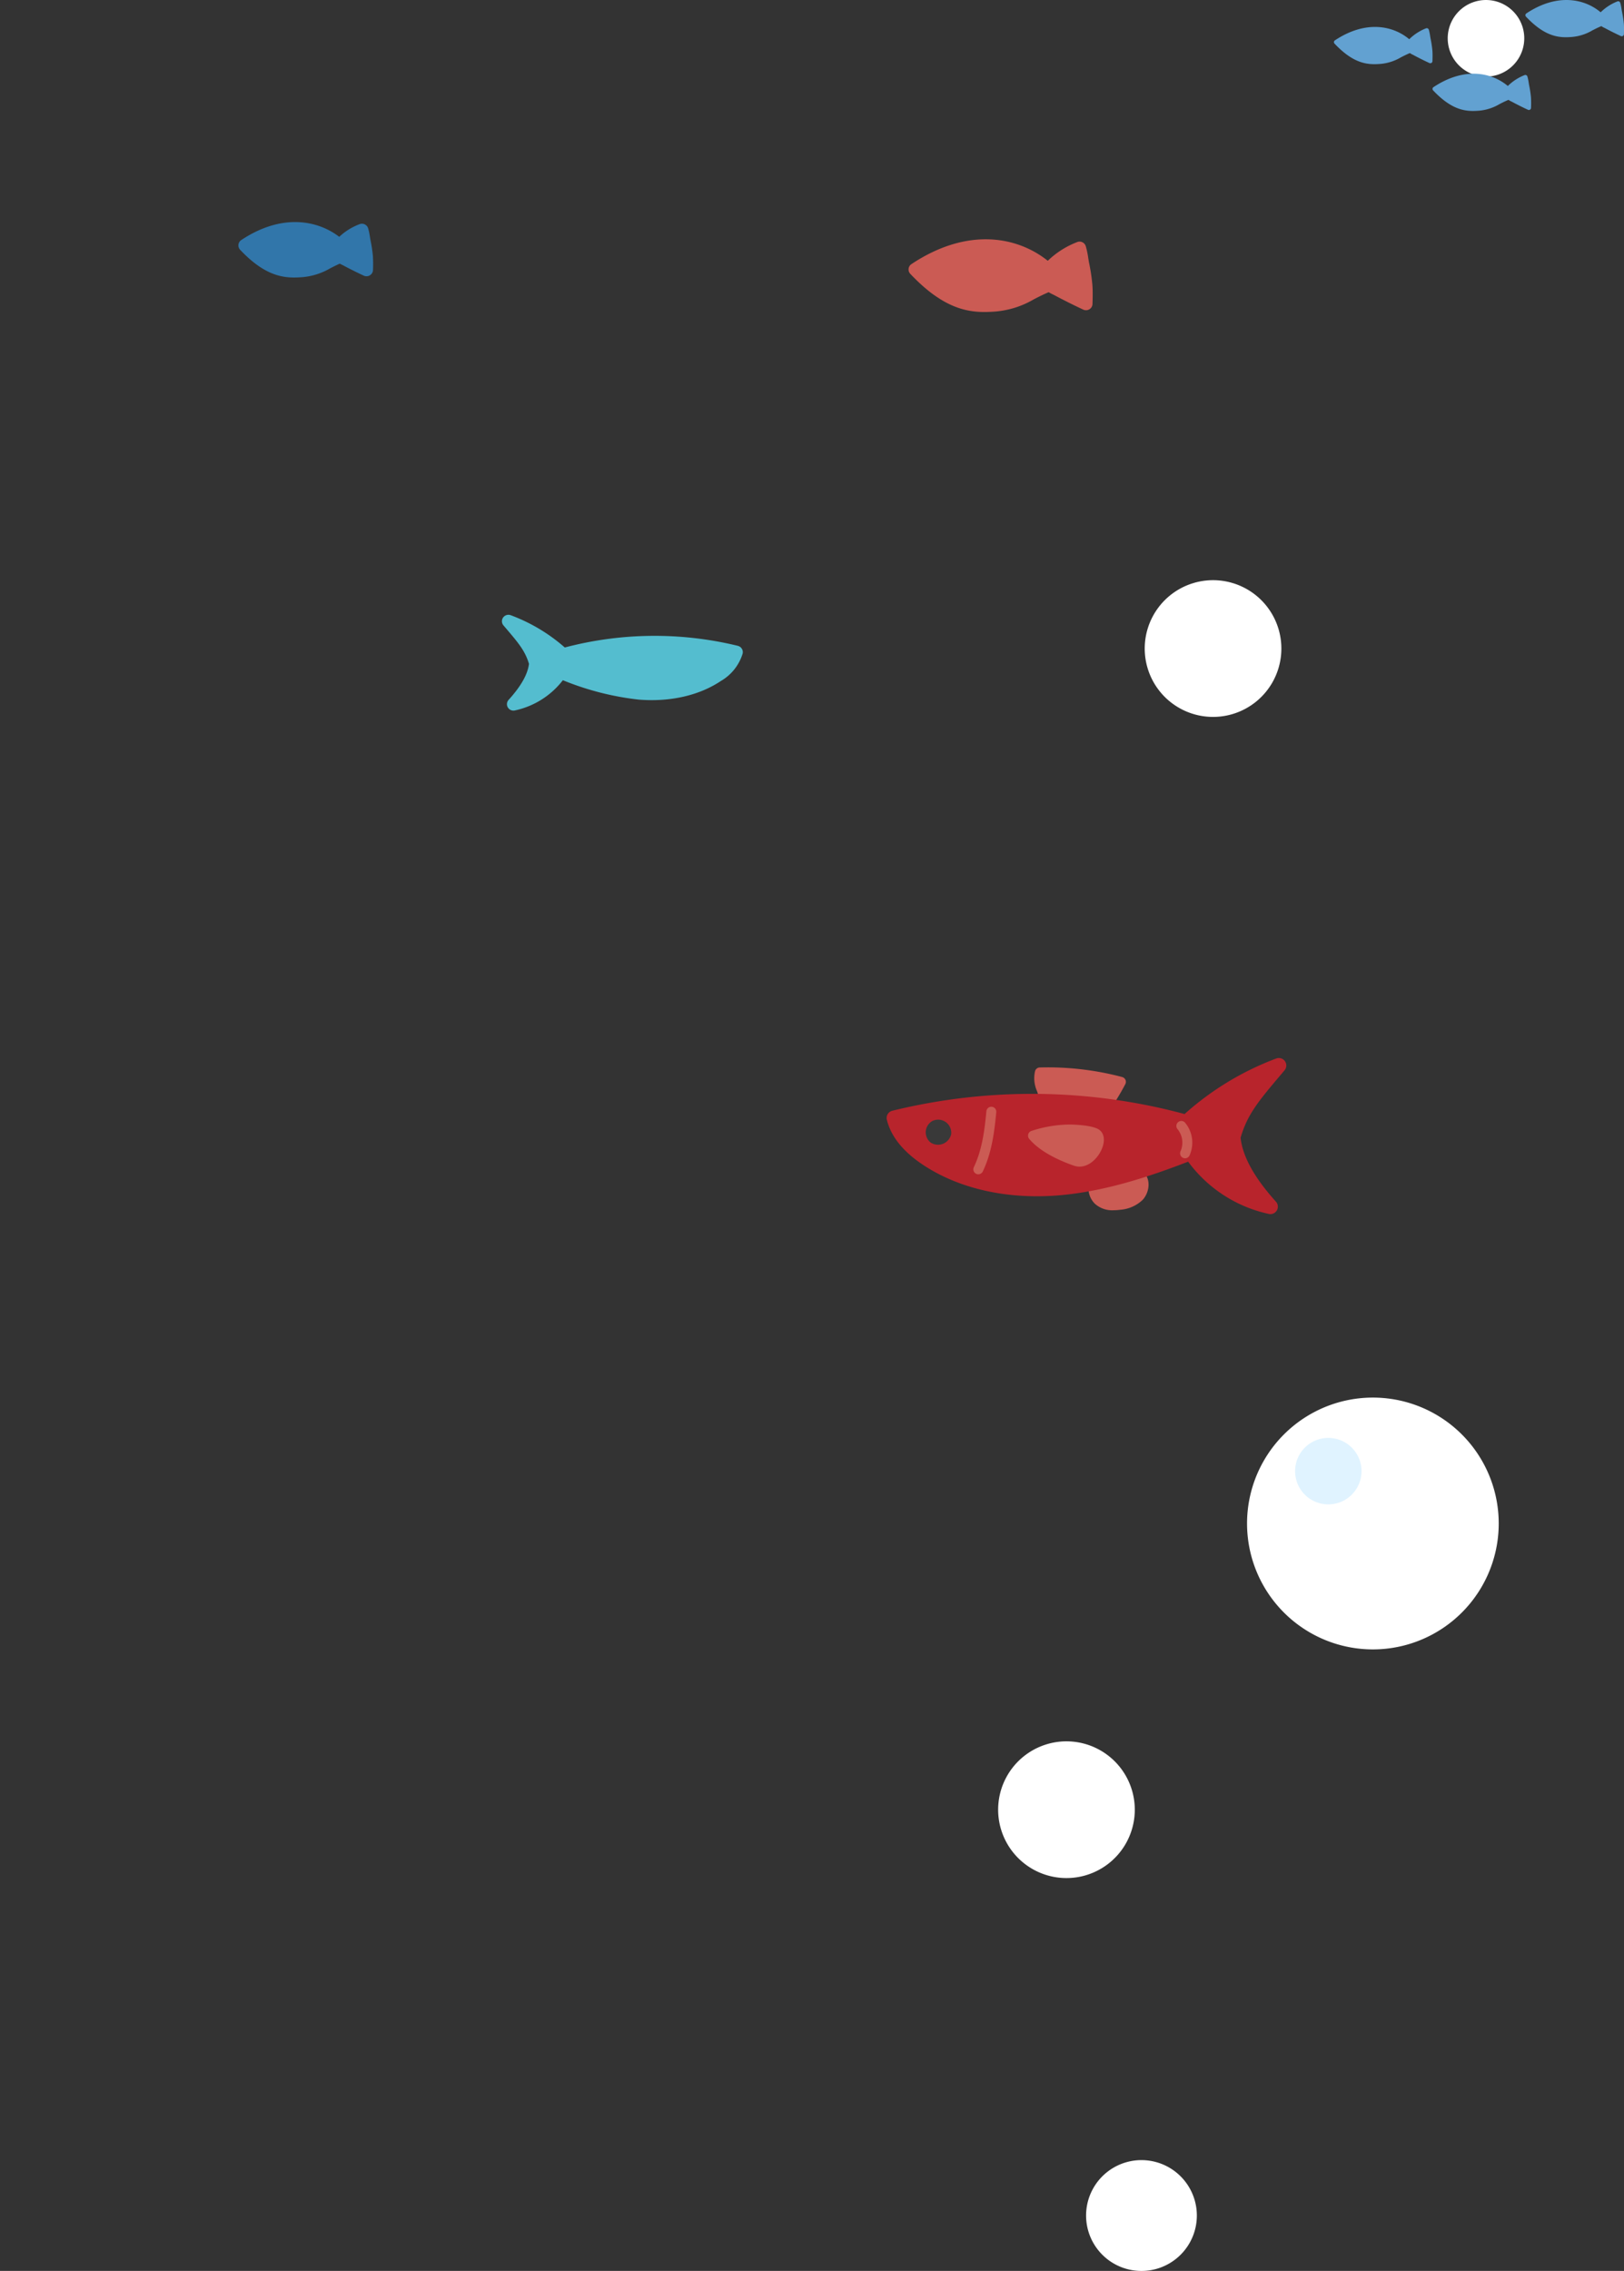 <svg xmlns="http://www.w3.org/2000/svg" xmlns:xlink="http://www.w3.org/1999/xlink" width="327" height="457" viewBox="0 0 327 457">
  <rect x="0" y="0" width="327" height="457" fill="#333333" stroke="none"/>
  <defs>
    <clipPath id="clip-path">
      <rect id="長方形_8798" data-name="長方形 8798" width="327" height="457" transform="translate(5330 -4507)" fill="#929292"/>
    </clipPath>
    <clipPath id="clip-path-2">
      <rect id="長方形_8741" data-name="長方形 8741" width="105.942" height="457" fill="none"/>
    </clipPath>
    <clipPath id="clip-path-3">
      <rect id="長方形_8672" data-name="長方形 8672" width="327" height="143" transform="translate(0)" fill="none"/>
    </clipPath>
    <clipPath id="clip-path-4">
      <rect id="長方形_8674" data-name="長方形 8674" width="80.471" height="31.412" transform="translate(0 0)" fill="none"/>
    </clipPath>
  </defs>
  <g id="bg-illust01" transform="translate(-5330 4507)" clip-path="url(#clip-path)">
    <g id="illust" transform="translate(4118.523 -6467)">
      <g id="グループ_6143" data-name="グループ 6143" transform="translate(1412.456 1960)" clip-path="url(#clip-path-2)">
        <path id="パス_129754" data-name="パス 129754" d="M42.1,535.263a11.152,11.152,0,1,1-4.526-15.1,11.154,11.154,0,0,1,4.526,15.1" transform="translate(-3.419 -84.125)" fill="#fff"/>
        <path id="パス_129755" data-name="パス 129755" d="M122.494,11.364A7.706,7.706,0,1,1,119.368.925a7.709,7.709,0,0,1,3.126,10.439" transform="translate(-17.478 0)" fill="#fff"/>
        <path id="パス_129756" data-name="パス 129756" d="M25.872,438.522a13.757,13.757,0,1,1-5.584-18.631,13.758,13.758,0,0,1,5.584,18.631" transform="translate(0 -67.816)" fill="#fff"/>
        <path id="パス_129757" data-name="パス 129757" d="M61.083,159.635A13.757,13.757,0,1,1,55.5,141a13.757,13.757,0,0,1,5.584,18.631" transform="translate(-5.698 -22.596)" fill="#fff"/>
        <path id="パス_129758" data-name="パス 129758" d="M110.3,363.964a25.338,25.338,0,1,1-22.208-28.113A25.338,25.338,0,0,1,110.3,363.964" transform="translate(-9.676 -54.428)" fill="#fff"/>
        <path id="パス_129759" data-name="パス 129759" d="M84.669,352.827a6.688,6.688,0,1,1-5.863-7.418,6.686,6.686,0,0,1,5.863,7.418" transform="translate(-11.545 -55.999)" fill="#e0f3ff"/>
      </g>
      <g id="グループ_5908" data-name="グループ 5908" transform="translate(1211.477 1960)" clip-path="url(#clip-path-3)">
        <path id="パス_128916" data-name="パス 128916" d="M269.172,103.183a70.983,70.983,0,0,0-34.849.334,34.9,34.9,0,0,0-10.849-6.481,1.316,1.316,0,0,0-1.554.434,1.286,1.286,0,0,0,.056,1.6l.475.558c2.553,3,3.871,4.545,4.663,7.186-.267,2.126-1.612,4.5-4.1,7.242a1.287,1.287,0,0,0-.149,1.535,1.311,1.311,0,0,0,1.12.628,1.327,1.327,0,0,0,.317-.039,16.576,16.576,0,0,0,9.633-6.075,56.9,56.9,0,0,0,15.262,3.9c6.291.515,12.172-.815,16.562-3.749a9.626,9.626,0,0,0,4.374-5.5,1.3,1.3,0,0,0-.958-1.565" transform="translate(-120.601 26.783)" fill="#54bdcf"/>
        <path id="パス_128917" data-name="パス 128917" d="M536.391,18.637a38.67,38.67,0,0,0-.674-4.485c-.062-.319-.113-.646-.166-.975a16.713,16.713,0,0,0-.495-2.355,1.307,1.307,0,0,0-1.623-.858,17.561,17.561,0,0,0-6.027,3.806c-5.95-4.779-16-6.94-27.452.668a1.289,1.289,0,0,0-.226,1.962c6.1,6.445,10.774,7.675,14.929,7.675.807,0,1.594-.047,2.368-.11a18.34,18.34,0,0,0,7.589-2.451c.921-.473,1.867-.959,2.98-1.428a6.681,6.681,0,0,0,.828.448c.11.054.219.105.324.162q.952.51,1.917,1c1.29.66,2.6,1.3,3.891,1.9a1.315,1.315,0,0,0,1.238-.072,1.29,1.29,0,0,0,.62-1.066c.035-1.241.071-2.523-.022-3.821" transform="translate(-316.433 38.713)" fill="#cb5b54"/>
        <path id="パス_128918" data-name="パス 128918" d="M27.088,47.056a27.558,27.558,0,0,0-.486-3.235c-.043-.224-.078-.452-.116-.683a12.207,12.207,0,0,0-.363-1.726,1.309,1.309,0,0,0-1.623-.858,12.183,12.183,0,0,0-4.191,2.58c-4.369-3.349-11.567-4.772-19.73.65a1.29,1.29,0,0,0-.225,1.962C4.784,50.429,8.2,51.325,11.23,51.325c.591,0,1.169-.034,1.735-.079a13.367,13.367,0,0,0,5.541-1.785c.6-.307,1.212-.622,1.915-.928.163.094.321.17.46.237.073.035.145.071.213.106q.682.365,1.37.719c.917.468,1.853.923,2.781,1.353a1.313,1.313,0,0,0,1.239-.071,1.294,1.294,0,0,0,.62-1.066,27.253,27.253,0,0,0-.017-2.755" transform="translate(48 4.524)" fill="#3176aa"/>
        <path id="パス_128919" data-name="パス 128919" d="M847.172,11.076a20.883,20.883,0,0,0-.367-2.438c-.034-.179-.064-.363-.093-.548a8.931,8.931,0,0,0-.263-1.256.434.434,0,0,0-.541-.286,9.978,9.978,0,0,0-3.4,2.2c-3.172-2.673-8.671-3.952-14.969.231a.428.428,0,0,0-.075.654c3.287,3.475,5.8,4.139,8.031,4.139.432,0,.853-.024,1.266-.059a9.736,9.736,0,0,0,4.074-1.32c.552-.284,1.123-.577,1.812-.858a2.738,2.738,0,0,0,.541.315c.064.032.129.063.191.1q.521.281,1.05.55,1.056.54,2.134,1.04a.445.445,0,0,0,.413-.024.43.43,0,0,0,.207-.356c.018-.677.038-1.378-.012-2.076" transform="translate(-558.75 -0.856)" fill="#62a1d1"/>
        <path id="パス_128920" data-name="パス 128920" d="M869.961,21.976a20.928,20.928,0,0,0-.367-2.439c-.034-.179-.064-.363-.093-.548a9,9,0,0,0-.263-1.256.434.434,0,0,0-.541-.286,10,10,0,0,0-3.4,2.2c-3.17-2.671-8.671-3.953-14.969.231a.428.428,0,0,0-.075.654c3.287,3.477,5.8,4.14,8.034,4.14.431,0,.851-.025,1.264-.059a9.748,9.748,0,0,0,4.074-1.321c.552-.284,1.122-.576,1.811-.858a2.754,2.754,0,0,0,.544.318c.064.031.127.061.187.092q.521.281,1.05.551,1.056.54,2.133,1.04a.445.445,0,0,0,.413-.024.432.432,0,0,0,.207-.355,20.7,20.7,0,0,0-.011-2.077" transform="translate(-561.69 -2.342)" fill="#62a1d1"/>
        <path id="パス_128921" data-name="パス 128921" d="M891.428,4.8a20.91,20.91,0,0,0-.368-2.439c-.034-.179-.064-.363-.093-.548A8.9,8.9,0,0,0,890.7.559a.433.433,0,0,0-.541-.286,9.977,9.977,0,0,0-3.4,2.2C883.594-.2,878.093-1.481,871.8,2.7a.433.433,0,0,0-.191.31.429.429,0,0,0,.116.344c3.287,3.476,5.8,4.139,8.031,4.139.432,0,.853-.024,1.266-.059a9.744,9.744,0,0,0,4.075-1.32c.551-.284,1.122-.576,1.81-.858a2.761,2.761,0,0,0,.54.316c.065.031.13.061.192.094q.521.281,1.05.551,1.056.54,2.134,1.039a.445.445,0,0,0,.413-.023.434.434,0,0,0,.207-.357c.018-.677.038-1.378-.012-2.075" transform="translate(-564.46 0)" fill="#62a1d1"/>
      </g>
      <g id="グループ_5910" data-name="グループ 5910" transform="translate(1390.006 2172.915)" clip-path="url(#clip-path-4)">
        <path id="パス_128935" data-name="パス 128935" d="M51.909,23.167c-1.32-1.485-3.449-1.27-4.6-1.156-.35.035-.729.05-1.12.065-1.975.077-4.96.195-5.484,3.438a4.348,4.348,0,0,0,1.221,3.807,5.183,5.183,0,0,0,3.761,1.313,10.352,10.352,0,0,0,1.378-.1,7.289,7.289,0,0,0,4.478-1.982c1.275-1.365,1.725-3.855.365-5.388" transform="translate(0 0)" fill="#cb5b54"/>
        <path id="パス_128936" data-name="パス 128936" d="M48.08,4.379A1,1,0,0,0,47.4,3.82,58.4,58.4,0,0,0,30.782,1.906a1,1,0,0,0-.9.748,6.364,6.364,0,0,0,.391,3.994,14.908,14.908,0,0,1,.439,1.434,1,1,0,0,0,.264.474,1.518,1.518,0,0,0,1.6.472c1.882.372,3.728.727,5.574,1.083s3.667.707,5.537,1.076a1.042,1.042,0,0,0,.193.018,1,1,0,0,0,.82-.428,51.84,51.84,0,0,0,3.358-5.518,1,1,0,0,0,.025-.88" transform="translate(0 0)" fill="#cb5b54"/>
        <path id="パス_128937" data-name="パス 128937" d="M80.182.615A1.5,1.5,0,0,0,78.4.113a58.34,58.34,0,0,0-18.41,11.16,118.184,118.184,0,0,0-58.847-.662,1.5,1.5,0,0,0-1.1,1.813c.806,3.306,3.193,6.317,7.093,8.947,7.279,4.907,17.046,7.13,27.51,6.267,9.3-.772,18.34-3.8,26.064-6.778a27.336,27.336,0,0,0,16.2,10.507,1.526,1.526,0,0,0,.365.045,1.5,1.5,0,0,0,1.114-2.5c-4.361-4.845-6.693-9.056-7.121-12.864,1.374-4.722,3.633-7.4,8.053-12.629l.8-.948A1.5,1.5,0,0,0,80.182.615" transform="translate(0 0)" fill="#b8242c"/>
        <path id="パス_128938" data-name="パス 128938" d="M42.629,14.324h0c-1.352-.787-4.627-.919-5.6-.941a25.145,25.145,0,0,0-7.864,1.287,1,1,0,0,0-.465,1.59c2.322,2.8,6.645,4.591,9.015,5.408a3.445,3.445,0,0,0,1.128.191c1.879,0,3.57-1.559,4.41-3.391.831-1.811.586-3.437-.625-4.143" transform="translate(0 0)" fill="#cb5b54"/>
        <path id="パス_128939" data-name="パス 128939" d="M9.245,12.653a2.629,2.629,0,0,0-.406,4.342A2.713,2.713,0,0,0,13,15.3a2.64,2.64,0,0,0-3.753-2.644" transform="translate(0 0)" fill="#393939"/>
        <path id="パス_128940" data-name="パス 128940" d="M18.457,23.4a.988.988,0,0,1-.433-.1,1,1,0,0,1-.467-1.335c1.679-3.49,2.171-7.488,2.53-11.285a1,1,0,0,1,1.99.188c-.376,3.977-.9,8.177-2.718,11.965a1,1,0,0,1-.9.566" transform="translate(0 0)" fill="#cb5b54"/>
        <path id="パス_128941" data-name="パス 128941" d="M60.083,20.177a1,1,0,0,1-.9-1.431,4.276,4.276,0,0,0-.61-4.433A1,1,0,1,1,60.16,13.1a6.263,6.263,0,0,1,.826,6.512,1,1,0,0,1-.9.569" transform="translate(0 0)" fill="#cb5b54"/>
      </g>
    </g>
  </g>
</svg>
